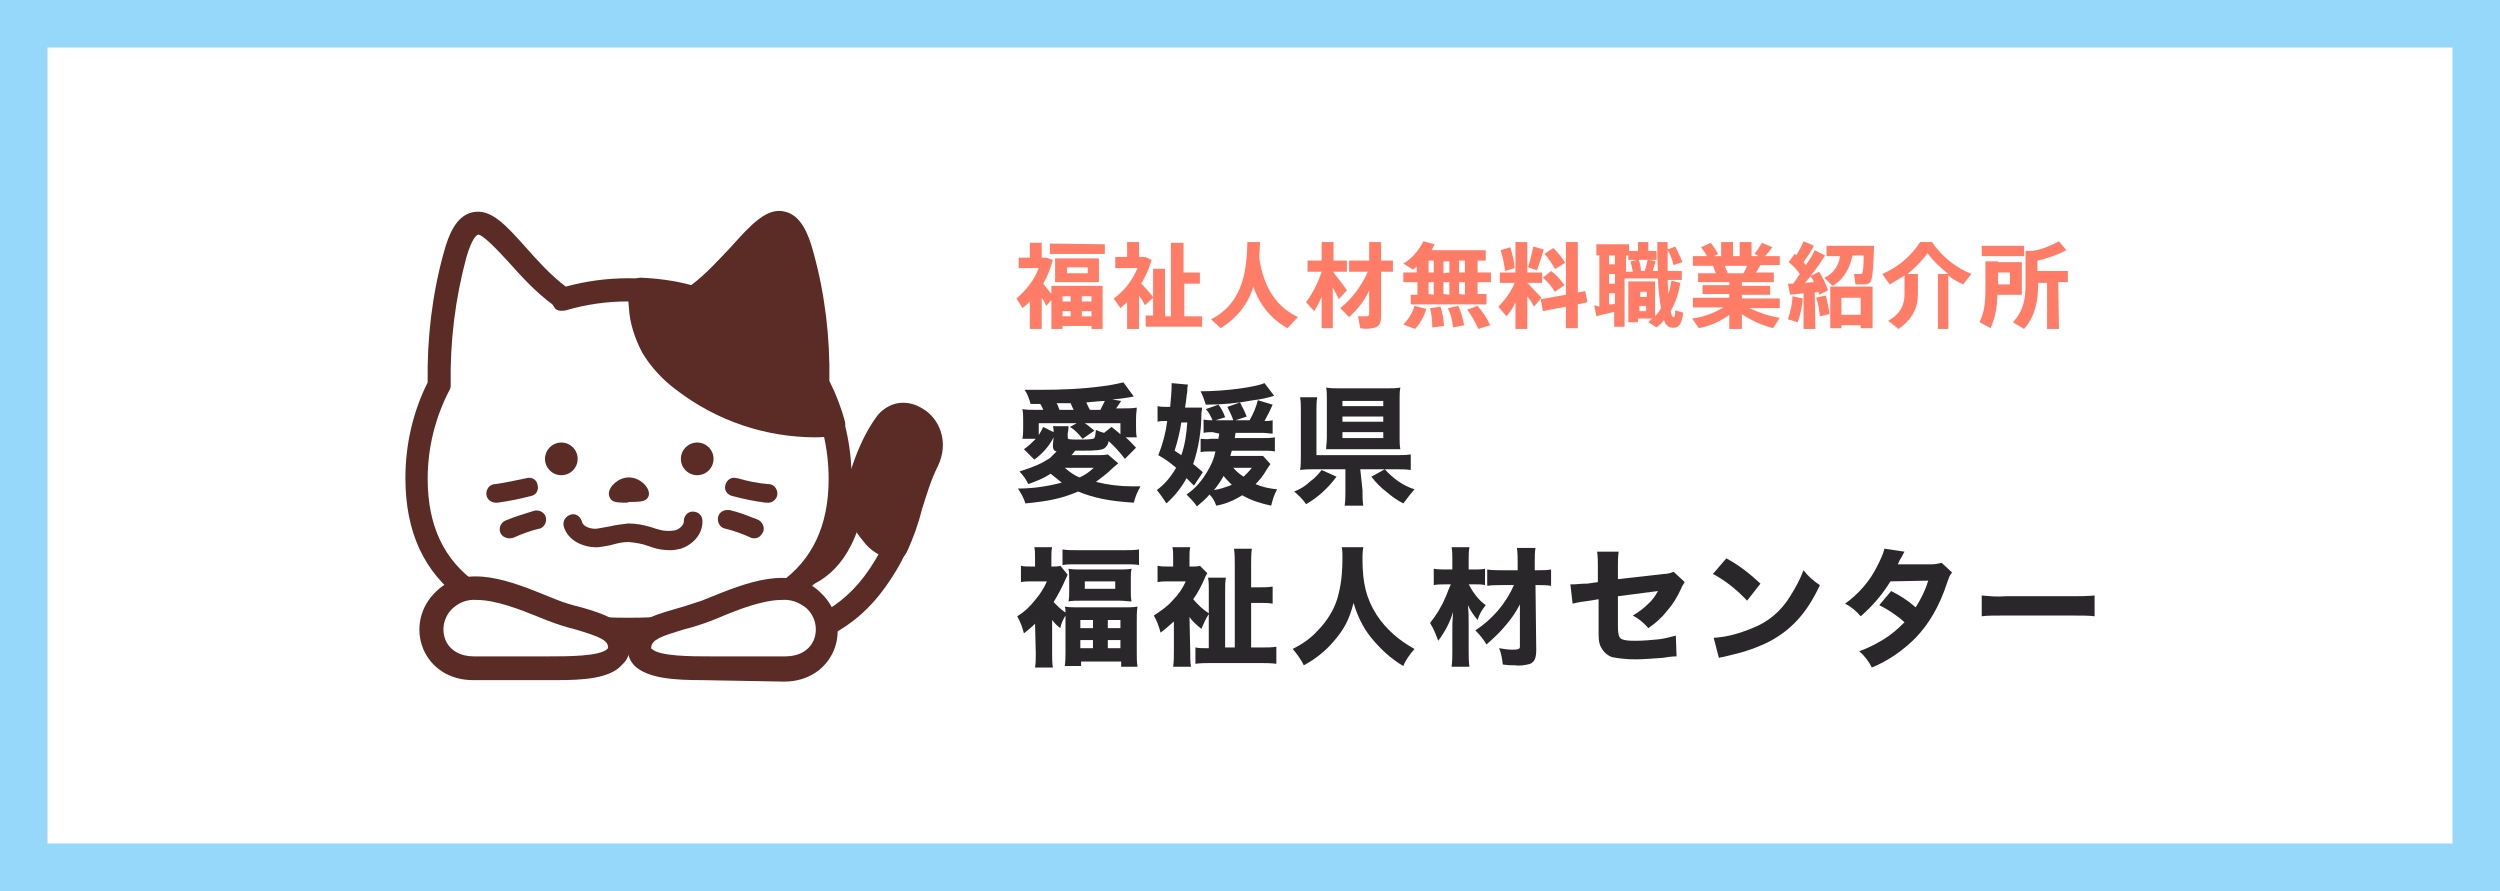 <?xml version="1.0" encoding="utf-8"?>
<!-- Generator: Adobe Illustrator 28.2.0, SVG Export Plug-In . SVG Version: 6.00 Build 0)  -->
<svg version="1.1" id="レイヤー_1" xmlns="http://www.w3.org/2000/svg" xmlns:xlink="http://www.w3.org/1999/xlink" x="0px"
	 y="0px" width="336.7px" height="120px" viewBox="0 0 336.7 120" style="enable-background:new 0 0 336.7 120;"
	 xml:space="preserve">
<rect x="0" y="0" width="336.7" height="120" fill="#808080" stroke="none"/>
<style type="text/css">
	.st0{fill:#FFFFFF;}
	.st1{fill:#292729;}
	.st2{fill:#FF7C67;}
	.st3{fill:#5B2B25;}
	.st4{fill:#95D8F9;}
</style>
<rect x="3.2" y="3.2" class="st0" width="330.3" height="113.6"/>
<path class="st1" d="M141.9,58.9c-0.6,1.2-1.5,2.2-2.6,3l-1.4-1.4c0.6-0.4,1.1-0.9,1.6-1.4h-1.8c0.1-0.6,0.1-1,0.1-1.4v-1.1
	c0-0.5,0-1-0.1-1.5c0.6,0.1,1.2,0.1,1.8,0.1h1c-0.1-0.3-0.2-0.5-0.4-0.8h-1.3c-0.2-0.7-0.4-1.3-0.8-1.9c0.9,0,1.6,0,2.1,0
	c2.8,0,5.6-0.1,8.5-0.5c0.9-0.1,1.8-0.3,2.7-0.5l1.4,1.9c-1.1,0.2-1.7,0.3-2.9,0.4l1.2,0.2c-0.5,0.7-0.5,0.8-0.7,1h1
	c0.6,0,1.2,0,1.8-0.1c0,0.4-0.1,0.8-0.1,1.5v1.1c0,0.5,0,0.9,0.1,1.4h-1.5c0.5,0.4,0.9,0.9,1.4,1.4l-1.5,1.5
	c-0.7-0.9-1.4-1.7-2.2-2.4c0,0.4-0.3,0.8-0.6,1c-0.4,0.2-0.9,0.3-3,0.3h-0.9c-0.3,0.4-0.3,0.4-0.5,0.6h3.6c0.4,0,0.9,0,1.3-0.1
	l1.4,1.2c-0.2,0.2-0.5,0.4-0.7,0.6c-0.7,0.7-1.5,1.3-2.3,1.9c1.6,0.4,3.2,0.6,4.8,0.6c0.3,0,0.7,0,1.2,0c-0.4,0.7-0.7,1.4-0.9,2.2
	c-3.2-0.2-5.3-0.6-7.5-1.5c-2.1,0.9-3.9,1.3-7.1,1.6c-0.2-0.7-0.6-1.4-1-2c2,0,4-0.3,5.9-0.8c-0.5-0.4-1-0.8-1.5-1.2
	c-0.9,0.6-1.9,1-3,1.4c-0.3-0.6-0.7-1.2-1.2-1.7c2.2-0.7,3-1.1,4.1-1.8c0.3-0.3,0.6-0.6,0.9-0.9c-0.4-0.1-0.5-0.3-0.5-0.9
	L141.9,58.9z M141.9,58.2c0-0.3,0-0.5-0.1-0.8h2.1c0,0.3,0,0.6-0.1,0.9v0.6c0,0.3,0.1,0.3,1.8,0.3c0.5,0,1,0,1.6-0.1
	c0.3-0.1,0.3-0.3,0.4-1.2c0.4,0.2,0.7,0.3,1.1,0.4l1-0.8c0.6,0.5,0.8,0.6,1.2,1V57h-4.8c0.5,0.3,0.9,0.7,1.3,1l-1.6,1.1
	c-0.5-0.6-1-1.2-1.7-1.6L145,57h-5.1v1.6c0.2-0.3,0.4-0.7,0.6-1.1L141.9,58.2z M144.6,55.2c-0.2-0.4-0.3-0.6-0.4-0.9
	c-0.4,0-0.7,0-0.9,0c-0.6,0-0.8,0-1,0c0.2,0.3,0.2,0.5,0.4,0.9H144.6z M143.4,63c0.6,0.5,1.2,1,2,1.3c0.7-0.3,1.4-0.8,1.9-1.3
	L143.4,63z M148.2,55.2c0.2-0.4,0.4-0.8,0.6-1.2c-0.5,0-1.3,0.1-2.5,0.2c0.2,0.4,0.3,0.7,0.5,1L148.2,55.2z"/>
<path class="st1" d="M160.8,54.9c0.4,0,0.8,0,1.1,0c0,0.3-0.1,0.6-0.1,0.9c0,2.3-0.4,4.6-1.1,6.7c0.4,0.3,0.6,0.5,1.3,1.1l-1.2,1.8
	c-0.5-0.5-0.7-0.7-1-1c-0.7,1.3-1.6,2.4-2.7,3.4c-0.4-0.6-0.8-1.2-1.3-1.8c1.1-0.8,1.9-1.8,2.6-3c-0.7-0.6-1.5-1.2-2.4-1.7
	c0.6-1.5,1-3,1.2-4.6H157c-0.4,0-0.8,0-1.1,0.1v-2.1c0.4,0.1,0.9,0.1,1.4,0.1h0.3c0.1-1.1,0.2-2.1,0.2-3.2l2.2,0.2
	c-0.1,0.3-0.1,0.6-0.1,1c-0.1,0.3-0.1,1-0.3,2.1L160.8,54.9z M159.1,61.3c0.5-1.4,0.7-2.9,0.8-4.4h-0.8c-0.2,1.3-0.5,2.5-0.9,3.8
	L159.1,61.3z M163.3,58.2c-0.4,0-0.8,0-1.2,0.1v-1.8c0.4,0.1,0.8,0.1,1.2,0.1c-0.2-0.5-0.5-1.1-0.9-1.5l1.7-0.6
	c0.4,0.5,0.7,1.1,0.9,1.7l-1.3,0.4h2.4c-0.2-0.6-0.5-1.2-0.8-1.8l1.7-0.6c0.1,0.2,0.2,0.3,0.2,0.4c0.3,0.5,0.5,1,0.7,1.5l-1.5,0.5
	h1.9c0.5-0.9,0.9-1.8,1.1-2.7l2,0.6c-0.3,0.7-0.7,1.5-1.1,2.2c0.4,0,0.7,0,1.1-0.1v1.8c-0.4,0-0.9-0.1-1.3-0.1h-3.7l-0.1,0.7h3.8
	c0.5,0,1,0,1.6-0.1v1.9c-0.5-0.1-1-0.1-1.6-0.1h-4.2c-0.1,0.3-0.1,0.4-0.2,0.7h2.9c0.5,0,1,0,1.5,0l1,1.1c-0.2,0.3-0.3,0.4-0.6,0.9
	c-0.4,0.7-0.9,1.3-1.4,1.8c0.9,0.4,1.9,0.6,2.9,0.7c-0.4,0.7-0.6,1.4-0.8,2.2c-1.4-0.3-2.7-0.7-3.9-1.4c-1.1,0.7-2.3,1.2-3.5,1.4
	c-0.2-0.6-0.5-1.1-0.9-1.5c-0.5,0.6-1.1,1.1-1.7,1.6c-0.4-0.6-0.9-1.1-1.4-1.6c1.2-0.8,2.1-1.9,2.8-3.1c0.5-0.8,0.9-1.7,1.1-2.7
	h-0.8c-0.4,0-0.8,0-1.2,0.1v-1.8c0.4,0,0.9,0.1,1.3,0h1.1c0-0.3,0.1-0.4,0.1-0.7L163.3,58.2z M171.6,53.3c-0.9,0.3-1.9,0.5-2.8,0.6
	c-2.1,0.4-4.2,0.6-6.4,0.6c-0.2-0.6-0.4-1.2-0.7-1.8c3.5,0,7.5-0.6,8.6-1.1L171.6,53.3z M163.5,66c0.8-0.1,1.6-0.4,2.4-0.7
	c-0.4-0.4-0.8-0.8-1.1-1.2C164.4,64.8,164,65.4,163.5,66z M166.1,63c0.4,0.5,0.9,0.9,1.4,1.2c0.4-0.4,0.8-0.8,1.1-1.2H166.1z"/>
<path class="st1" d="M180,64.2c-1.1,1.5-2.5,2.8-4.1,3.7c-0.4-0.6-1-1.2-1.6-1.7c0.8-0.3,1.6-0.8,2.2-1.4c0.6-0.4,1.1-1,1.5-1.5
	L180,64.2z M183.5,66c0,0.7,0,1.4,0.1,2.1h-2.5c0.1-0.7,0.1-1.4,0.1-2v-2.9h-4.2c-0.6,0-1.2,0-1.9,0.1c0.1-0.6,0.1-1.2,0.1-1.9v-6.1
	c0-0.6,0-1.2-0.1-1.8h2.3c-0.1,0.6-0.1,1.2-0.1,1.8v6h10.7c0.7,0,1.4,0,2-0.1v2.1c-0.7-0.1-1.3-0.1-2-0.1h-4.8L183.5,66z M188.5,59
	c0,0.5,0,1,0.1,1.5c-0.5,0-1,0-1.7,0h-6.6c-0.7,0-1.2,0-1.7,0c0-0.5,0.1-0.9,0.1-1.6v-5.2c0-0.6,0-1.1-0.1-1.5
	c0.6,0.1,1.1,0.1,1.7,0.1h6.6c0.6,0,1.1,0,1.7-0.1c-0.1,0.5-0.1,1-0.1,1.5L188.5,59z M180.8,54.7h5.5V54h-5.5V54.7z M180.8,56.8h5.5
	v-0.7h-5.5V56.8z M180.8,59h5.5v-0.8h-5.5V59z M186.5,63.2c1.1,1.2,2.4,2.2,4,2.7c-0.5,0.6-1,1.2-1.5,1.9c-0.8-0.4-1.5-0.9-2.2-1.5
	c-0.8-0.6-1.5-1.3-2.1-2.1L186.5,63.2z"/>
<path class="st1" d="M139.4,84c-0.5,0.5-1,0.9-1.5,1.3c-0.2-0.8-0.5-1.6-0.9-2.3c1-0.6,1.8-1.4,2.5-2.3c0.6-0.7,1.1-1.5,1.5-2.4
	h-2.1c-0.5,0-0.9,0-1.4,0.1v-2.2c0.4,0.1,0.8,0.1,1.3,0.1h0.6v-1.3c0-0.4,0-0.9-0.1-1.3h2.4c-0.1,0.4-0.1,0.9-0.1,1.3v1.3h0.3
	c0.3,0,0.6,0,0.9-0.1l1,1.2c-0.1,0.1-0.1,0.3-0.2,0.4c-0.5,1.2-1.1,2.3-1.7,3.3c0.5,0.5,1,1,1.6,1.4c0-0.4,0-0.5-0.1-0.8
	c0.6,0.1,1.2,0.1,1.8,0.1h6.2c0.6,0,1.2,0,1.8-0.1c-0.1,0.6-0.1,1.2-0.1,1.9V88c0,0.6,0,1.2,0.1,1.8h-2.2v-0.7h-5.4v0.6h-2.2
	c0.1-0.6,0.1-1.2,0.1-1.8v-4.4c0-0.1,0-0.2,0-0.6c-0.3,0.5-0.6,1.1-0.7,1.7c-0.4-0.3-0.8-0.7-1.1-1.1v4.5c0,0.6,0,1.3,0.1,1.9h-2.4
	c0.1-0.6,0.1-1.3,0.1-1.9L139.4,84z M143.1,74c0.6,0.1,1.2,0.1,2,0.1h6.4c0.6,0,1.3,0,1.9-0.1v2.1c-0.6-0.1-1.1-0.1-1.7-0.1h-6.9
	c-0.6,0-1.1,0-1.7,0.1V74z M144,77.9c0-0.4,0-0.8-0.1-1.3c0.6,0.1,1.1,0.1,1.7,0.1h5.1c0.6,0,1.1,0,1.7-0.1
	c-0.1,0.4-0.1,0.8-0.1,1.3v1.8c0,0.4,0,0.9,0.1,1.3c-0.5,0-0.9-0.1-1.7-0.1h-5.1c-0.7,0-1.2,0-1.7,0.1c0.1-0.4,0.1-0.8,0.1-1.3
	L144,77.9z M145.5,84.6h1.7v-1.1h-1.7V84.6z M145.5,87.3h1.7v-1.1h-1.7V87.3z M146.1,79.3h4.1v-1h-4.1V79.3z M149.2,84.6h1.7v-1.1
	h-1.7V84.6z M149.2,87.3h1.7v-1.1h-1.7V87.3z"/>
<path class="st1" d="M160.3,87.7c0,0.8,0,1.5,0.1,2.1H158c0.1-0.7,0.1-1.4,0.1-2.1v-4c-0.6,0.5-1.1,1-1.8,1.5
	c-0.2-0.8-0.5-1.6-0.9-2.3c0.9-0.6,1.8-1.2,2.5-2c0.8-0.8,1.4-1.7,1.8-2.6h-2.3c-0.5,0-1,0-1.5,0.1v-2.2c0.5,0.1,0.9,0.1,1.4,0.1
	h0.7V75c0-0.4,0-0.9-0.1-1.3h2.4c-0.1,0.4-0.1,0.9-0.1,1.3v1.3h0.4c0.3,0,0.7,0,1-0.1l1,1c-0.2,0.3-0.3,0.5-0.4,0.8
	c-0.4,0.9-0.9,1.9-1.5,2.7c0.6,0.7,1.3,1.4,2.1,1.9v-3.2c0-0.5,0-1.1-0.1-1.6h2.4c-0.1,0.5-0.1,1.2-0.1,2v7.4h1.3V76.1
	c0-0.7,0-1.5-0.1-2.2h2.4c-0.1,0.7-0.1,1.5-0.1,2.2v3h1.2c0.6,0,1.1,0,1.7-0.1v2.3c-0.6-0.1-1.1-0.1-1.7-0.1h-1.2v6h1.6
	c0.6,0,1.2,0,1.8-0.1v2.3c-0.7-0.1-1.5-0.1-2.2-0.1h-6.5c-0.7,0-1.5,0-2.2,0.1v-2.2c0.5,0.1,1,0.1,1.5,0.1h0.3v-4.6
	c-0.4,0.6-0.7,1.3-1,2c-0.6-0.5-1.2-1-1.6-1.6L160.3,87.7z"/>
<path class="st1" d="M183.6,73.8c-0.1,0.5-0.1,1-0.1,1.5c0,3.2,0.5,5.3,1.9,7.5c1.3,2,3.1,3.5,5.1,4.6c-0.6,0.7-1.2,1.5-1.5,2.3
	c-1.7-1-3.1-2.3-4.4-3.9c-1.1-1.4-1.8-2.9-2.3-4.6c-0.6,2.3-1.3,3.6-2.7,5.2c-1.1,1.3-2.5,2.4-4,3.2c-0.4-0.8-0.9-1.5-1.5-2.2
	c1.2-0.6,2.4-1.4,3.3-2.4c1.4-1.4,2.5-3.2,2.9-5.1c0.4-1.6,0.5-3.2,0.5-4.8c0-0.5,0-1-0.1-1.4H183.6z"/>
<path class="st1" d="M197.8,78.7c0.6,1.1,1.3,2.1,2.3,2.8c-0.5,0.6-0.9,1.3-1.1,2c-0.5-0.6-1-1.3-1.3-2c0.1,1.1,0.1,1.7,0.1,2.6v3.6
	c0,0.7,0,1.4,0.1,2.1h-2.4c0.1-0.7,0.1-1.4,0.1-2.1v-2.9c0-0.6,0-1.1,0.1-2.4c-0.4,1.4-1.1,2.7-2,3.9c-0.3-0.8-0.6-1.6-1.1-2.4
	c0.8-1,1.5-2.1,2-3.3c0.3-0.6,0.5-1.3,0.8-1.9h-0.7c-0.5,0-1.1,0-1.6,0.1v-2.2c0.6,0.1,1.1,0.1,1.7,0.1h0.8v-1.3
	c0-0.6,0-1.2-0.1-1.7h2.4c-0.1,0.6-0.1,1.1-0.1,1.7v1.3h0.8c0.5,0,0.9,0,1.4-0.1v2.2c-0.4-0.1-0.9-0.1-1.3-0.1H197.8z M202.2,78.8
	c-0.6,0-1.3,0-1.9,0.1v-2.2c0.6,0.1,1.3,0.1,1.9,0.1h2.2v-0.9c0-0.7,0-1.4-0.1-2.1h2.5c-0.1,0.6-0.1,1.2-0.1,1.9v1.1h0.4
	c0.6,0,1.2,0,1.8-0.1v2.2c-0.6-0.1-1.2-0.1-1.8-0.1h-0.3l0.1,8.7c0,1.1-0.2,1.6-0.8,1.9c-0.7,0.2-1.4,0.3-2.1,0.2
	c-0.6,0-0.9,0-1.6-0.1c-0.1-0.8-0.2-1.5-0.5-2.2c0.6,0.1,1.2,0.2,1.8,0.2c0.8,0,1-0.1,1-0.4l0-5.7c-0.5,1-1.2,2-1.9,2.8
	c-0.8,1-1.7,1.8-2.6,2.6c-0.4-0.7-0.9-1.3-1.5-1.9c2.3-1.5,4.1-3.6,5.2-6.1H202.2z"/>
<path class="st1" d="M215.2,76.3c0-0.7,0-1.3-0.1-2h2.9c-0.1,0.7-0.1,1.3-0.1,2V78l6.2-0.7c0.4,0,0.9-0.1,1.3-0.3l1.5,1.4
	c-0.2,0.3-0.4,0.6-0.5,0.9c-0.5,1.1-1.1,2.1-1.9,3c-0.7,0.9-1.5,1.6-2.5,2.3c-0.6-0.7-1.3-1.3-2.1-1.7c0.7-0.4,1.4-0.9,2-1.5
	c0.6-0.5,1-1.1,1.4-1.8l-5.4,0.7v3.8c0,0.5,0,0.9,0.1,1.4c0.1,0.4,0.3,0.6,0.8,0.7c0.5,0.1,1,0.1,1.5,0.1c1,0,2.1-0.1,3.1-0.2
	c0.8-0.1,1.6-0.3,2.3-0.5l0.1,2.8c-0.6,0-1.3,0.1-1.9,0.2c-1.4,0.1-2.7,0.2-3.6,0.2c-1.1,0-2.2-0.1-3.2-0.3
	c-0.8-0.3-1.3-0.9-1.6-1.6c-0.2-0.6-0.2-0.8-0.2-2.3v-3.9l-1.2,0.2c-0.8,0.1-1.5,0.2-2.3,0.4l-0.3-2.6c0.2,0,0.4,0,0.5,0
	c0.3,0,0.9-0.1,1.8-0.1l1.4-0.2L215.2,76.3z"/>
<path class="st1" d="M232.5,75.2c1.7,0.9,3.2,2.1,4.6,3.4l-1.8,2.3c-1.3-1.4-2.9-2.7-4.6-3.6L232.5,75.2z M230.8,85.9
	c1.8-0.1,3.5-0.6,5.2-1.3c2.1-0.8,3.9-2.3,5.1-4.3c0.7-1.1,1.3-2.2,1.8-3.5c0.6,0.8,1.4,1.5,2.2,2c-1.7,3.7-3.8,6-6.8,7.6
	c-1.6,0.8-3.3,1.4-5.1,1.8l-0.8,0.2c-0.3,0.1-0.6,0.1-0.9,0.2L230.8,85.9z"/>
<path class="st1" d="M256.5,74.3c-0.2,0.3-0.3,0.6-0.5,0.9c-0.2,0.3-0.2,0.4-0.4,0.8l4.6,0c0.4,0,0.9-0.1,1.3-0.2l1.4,1.3
	c-0.2,0.3-0.3,0.3-0.6,1.2c-1.1,3.4-2.5,5.7-4.3,7.6c-1.7,1.7-3.7,3.1-5.9,4c-0.4-0.8-1-1.6-1.7-2.2c1.2-0.4,2.3-1,3.3-1.6
	c1-0.6,1.9-1.4,2.8-2.3c-1-0.9-2.2-1.7-3.4-2.3l1.6-1.9c1.2,0.6,2.3,1.3,3.3,2.2c0.7-1.1,1.3-2.3,1.7-3.6l-5.1,0.1
	c-1.1,1.8-2.4,3.3-4,4.7c-0.6-0.7-1.3-1.3-2.1-1.7c1.8-1.3,3.3-3,4.3-5c0.4-0.8,0.8-1.6,1-2.4L256.5,74.3z"/>
<path class="st1" d="M266.9,80.2c1.1,0.1,2.1,0.2,3.2,0.1h8.8c1.1,0,2.1,0,3.2-0.1v2.8c-0.7-0.1-1.8-0.1-3.2-0.1h-8.8
	c-1.5,0-2.5,0-3.2,0.1V80.2z"/>
<path class="st2" d="M143.1,43.9v0.4h-1.5v-3.9l-0.7,0.8c-0.1-0.3-0.3-0.7-0.6-1.1v4.2h-1.6v-3.7c-0.3,0.3-0.6,0.6-1,0.9l-0.8-1.3
	c1.3-1.1,2.4-2.5,3-4.1h-2.7v-1.4h1.5v-2h1.6v2h0.6l0.9,0.3c-0.3,1.1-0.7,2.2-1.3,3.2c0.4,0.5,0.8,1,1.1,1.4v-1.1h6.9v5.8H147v-0.4
	L143.1,43.9z M148.8,32.9v1.3h-7.4v-1.4L148.8,32.9z M148,34.8V38h-5.9v-3.2H148z M144.2,40.6v-0.7h-1.1v0.7H144.2z M144.2,42.6
	v-0.7h-1.1v0.7L144.2,42.6z M143.7,36.8h2.8V36h-2.8V36.8z M147,40.6v-0.7h-1.3v0.7H147z M147,42.6v-0.7h-1.3v0.7L147,42.6z"/>
<path class="st2" d="M155.3,42.5v-2.4l-1.1,1c-0.2-0.4-0.5-0.9-0.8-1.3v4.5h-1.6v-3.6c-0.3,0.3-0.6,0.5-0.9,0.8l-0.9-1.3
	c1.4-1,2.5-2.4,3.2-4.1h-3v-1.5h1.6v-2h1.6v2h0.8l0.9,0.4c-0.3,1.1-0.8,2.2-1.4,3.2c0.6,0.6,1.2,1.3,1.6,1.8v-3.8h1.6v6.4h0.8v-9.9
	h1.7v4h2.2v1.5h-2.1v4.4h2.4V44h-7.6v-1.5L155.3,42.5z"/>
<path class="st2" d="M169.6,34.8c0.6,4,2.4,6.6,5.2,7.9l-1.4,1.5c-2.2-1.2-3.8-3.2-4.6-5.6c-0.7,2.4-2.3,4.3-4.4,5.6l-1.3-1.2
	c4.6-2.3,4.8-7.2,4.9-10.4l1.7,0C169.7,33.3,169.6,34.1,169.6,34.8z"/>
<path class="st2" d="M177,41.9l-1.1-1.2c0.9-1.2,1.6-2.6,2.1-4.1h-1.9v-1.5h1.9v-2.5h1.6v2.5h1.8v1.5h-1.8v0.1
	c0.7,0.9,1.4,1.8,1.8,2.4l-1.1,1.2c-0.2-0.5-0.5-1-0.8-1.6v5.5H178V40C177.7,40.6,177.4,41.3,177,41.9z M181.7,42.7l-1.2-1.2
	c1.6-1.3,2.9-3,3.7-4.9h-2.5v-1.5h2.7v-2.5h1.6v2.5h1.6v1.5h-1.6v6c0,1-0.3,1.5-1.2,1.6c-0.5,0.1-1.1,0.1-1.6,0l-0.3-1.6
	c0.4,0,0.8,0,1.2,0c0.2,0,0.3-0.1,0.3-0.4v-3.1C183.8,40.5,182.8,41.7,181.7,42.7z"/>
<path class="st2" d="M190.9,39.7V38H189v-1.3h1.8v-0.8c-0.2,0.2-0.4,0.3-0.5,0.4l-1.3-0.8c1.2-0.7,2.1-1.8,2.7-3l1.5,0.4
	c-0.1,0.3-0.3,0.6-0.4,0.8h7.3v1.4h-1.1v1.6h1.8v1.3h-1.8v1.6h1.2V41h-10.2v-1.3H190.9z M192.1,41.6c-0.3,1-0.8,1.9-1.5,2.7
	l-1.6-0.6c0.7-0.7,1.2-1.5,1.5-2.5L192.1,41.6z M193.1,36.7v-1.6h-0.7v1.6H193.1z M193.1,39.7V38h-0.7v1.6L193.1,39.7z M192.6,41.5
	c1.4-0.2,1.4-0.2,1.4-0.2c0.3,0.8,0.4,1.7,0.5,2.6l-1.6,0.2C192.9,43.2,192.8,42.3,192.6,41.5L192.6,41.5z M195.2,36.7v-1.5h-0.8
	v1.6L195.2,36.7z M195.2,39.7V38h-0.8v1.6L195.2,39.7z M196.4,41.2c0.4,0.8,0.6,1.7,0.8,2.6l-1.5,0.3c-0.1-0.9-0.3-1.8-0.7-2.6
	C195.5,41.4,195.9,41.3,196.4,41.2L196.4,41.2z M197.3,36.7v-1.6h-0.8v1.6L197.3,36.7z M197.3,39.7V38h-0.8v1.6L197.3,39.7z
	 M199,41.2c0.7,0.8,1.3,1.7,1.7,2.6l-1.6,0.5c-0.4-0.9-0.9-1.8-1.5-2.6L199,41.2z"/>
<path class="st2" d="M207.6,40.1l-1,1.2c-0.2-0.4-0.5-0.9-0.9-1.4v4.4h-1.6v-3.6c-0.3,0.7-0.7,1.3-1.2,1.9l-1.1-1.3
	c0.9-0.9,1.7-2,2.2-3.2H202v-1.4h2.1v-4.1h1.6v4.1h2v1.4h-2C206.4,38.8,207.1,39.6,207.6,40.1z M203.4,33.3c0.3,0.9,0.5,1.8,0.6,2.8
	l-1.3,0.4c-0.1-0.9-0.3-1.9-0.6-2.8L203.4,33.3z M207.9,33.6c-0.2,0.8-0.6,1.9-0.9,2.8l-1.2-0.4c0.3-0.9,0.5-1.9,0.7-2.8L207.9,33.6
	z M210.9,39.7v-7.1h1.6v6.8l1-0.2l0.3,1.5l-1.3,0.3v3.2h-1.6v-2.9l-3.1,0.6l-0.3-1.6L210.9,39.7z M208.9,36.5
	c0.7,0.5,1.3,1.2,1.8,1.9l-1.3,0.9c-0.4-0.7-1-1.4-1.6-1.9L208.9,36.5z M209.2,33.4c0.6,0.6,1.2,1.3,1.6,2c-1.3,0.8-1.3,0.8-1.4,0.8
	c-0.4-0.7-0.8-1.4-1.4-2L209.2,33.4z"/>
<path class="st2" d="M215.4,41.3v-6.9H215v-1.5h4.4v0.9h1.2v-1.2h1.4v1.2h1.1V35h-1l0.9,0.2c-0.1,0.4-0.3,0.8-0.4,1.3h0.7
	c-0.1-1.2-0.1-2.6-0.1-3.9h1.4v1l1-0.4c0.4,0.7,0.7,1.4,1,2.1l-1.2,0.4c-0.2-0.7-0.4-1.4-0.8-2c0,1,0,1.9,0,2.8h1.9v1.2h-1.9
	c0,0.7,0.1,1.3,0.1,1.9c0.2-0.6,0.3-1.2,0.4-1.8l1.2,0.3c-0.2,1.3-0.6,2.6-1.3,3.8c0.1,0.5,0.2,0.8,0.4,0.8s0.2-0.2,0.2-0.9l1.1,0.3
	c-0.2,1.8-0.8,2.2-1.7,2c-0.4-0.1-0.7-0.4-0.9-1c-0.3,0.4-0.6,0.7-1,1l-1.1-0.7c0.2-0.2,0.3-0.3,0.5-0.5h-1.9v0.5h-1.3v-5.5h3.6v4.7
	c0.3-0.3,0.6-0.7,0.8-1.1c-0.2-1.3-0.4-2.7-0.4-4h-4.5v6.5h-1.4v-2c-0.8,0.2-1.8,0.4-2.4,0.6l-0.3-1.5L215.4,41.3z M217.5,35.6v-1.2
	h-0.8v1.2L217.5,35.6z M217.5,38.2v-1.3h-0.8v1.3L217.5,38.2z M217.5,40.9v-1.4h-0.8V41C217,41,217.3,41,217.5,40.9z M219.9,36.5
	c-0.1-0.4-0.2-0.9-0.3-1.3l0.9-0.2h-1.2v-0.6H219v2.2H219.9z M221.5,36.5c0.2-0.5,0.3-1.1,0.4-1.5h-1.2c0.2,0.5,0.3,1,0.3,1.5H221.5
	z M221.8,40v-0.7h-0.9V40H221.8z M220.8,41.2v0.7h0.9v-0.7H220.8z"/>
<path class="st2" d="M239.7,42.8l-0.9,1.4c-1.5-0.4-2.9-1-4.2-1.9v2h-1.7v-1.9c-1.2,0.9-2.6,1.5-4.1,1.8l-0.9-1.3
	c1.5-0.2,2.9-0.7,4.2-1.5H228v-1.3h4.9v-0.5h-3.6v-1.2h3.6V38h-4.2v-1.2h2.4c-0.1-0.3-0.3-0.7-0.4-1H228v-1.3h1.9
	c-0.2-0.4-0.5-0.8-0.8-1.2l1.3-0.6c0.4,0.5,0.7,1,1,1.5l-0.6,0.3h1v-1.9h1.6v1.9h0.9v-1.9h1.6v1.9h1l-0.6-0.3c0.4-0.5,0.7-1,1-1.5
	l1.4,0.6c-0.3,0.4-0.6,0.8-1,1.2h2v1.2h-2.6c-0.2,0.3-0.4,0.7-0.6,1h2.4V38h-4.3v0.5h3.8v1.2h-3.8v0.5h5.1v1.3h-4.1
	C236.9,42.1,238.3,42.6,239.7,42.8z M234.8,36.8c0.2-0.3,0.4-0.7,0.5-1h-3c0.1,0.3,0.3,0.7,0.4,1H234.8z"/>
<path class="st2" d="M242.8,40.2c-0.1,1.1-0.3,2.2-0.7,3.2l-1.3-0.4c0.3-1,0.6-2,0.6-3.1L242.8,40.2z M244.5,44.3h-1.6v-4.8
	l-1.8,0.2l-0.3-1.5c0.2,0,0.4,0,0.7,0c0.3-0.4,0.6-0.8,0.9-1.3c-0.4-0.6-0.9-1.1-1.5-1.6l0.8-1.1c0.1,0.1,0.2,0.1,0.2,0.2
	c0.4-0.6,0.7-1.2,1-1.9l1.4,0.6c-0.4,0.8-0.9,1.5-1.4,2.2l0.3,0.4c0.5-0.7,0.9-1.3,1.2-2l1.4,0.7c-0.8,1.3-1.7,2.5-2.7,3.7l1.2-0.1
	c-0.1-0.3-0.3-0.6-0.5-0.8l1.2-0.6c0.5,0.8,0.9,1.6,1.2,2.5l-1.2,0.6c0-0.2-0.1-0.3-0.1-0.4l-0.5,0.1L244.5,44.3z M245.9,39.8
	c0.2,0.8,0.4,1.6,0.5,2.5l-1.3,0.3c-0.1-0.8-0.2-1.7-0.5-2.5C245,40,245.4,39.9,245.9,39.8L245.9,39.8z M246.8,38.5l-1.1-1.1
	c1.2-0.5,2-1.7,2.1-2.9H246v-1.4h6.4c-0.1,3.1-0.2,4.7-0.6,5c-0.3,0.2-0.5,0.2-0.8,0.2c-0.2,0-0.8,0-1.1,0c-0.1-0.5-0.1-0.9-0.2-1.4
	c0.3,0,0.7,0,0.9,0c0.1,0,0.1,0,0.2-0.1c0.1-0.1,0.2-0.8,0.2-2.4h-1.5C249.1,36.1,248.4,37.6,246.8,38.5z M248,43.8v0.4h-1.5v-5.6
	h5.7v5.6h-1.6v-0.4L248,43.8z M250.6,42.4v-2.3H248v2.3L250.6,42.4z"/>
<path class="st2" d="M262.4,36.9c-1-0.8-2-1.7-2.8-2.8c-0.8,1.1-1.7,2-2.7,2.8h1.4v2.7c0,1.7-0.6,3.3-2.6,4.7l-1.4-1.1
	c1.8-1,2.2-2.3,2.2-3.6v-2.5c-0.6,0.4-1.3,0.8-2,1.2l-1-1.4c2.1-0.9,3.9-2.4,5.1-4.3h1.6c1.3,1.9,3.1,3.4,5.3,4.3l-1.1,1.4
	c-0.7-0.3-1.4-0.7-2-1.2v7.2H261v-7.4H262.4z"/>
<path class="st2" d="M269.1,35.3h3.2v4.4H269c0,1.6-0.3,3.1-0.9,4.5l-1.5-0.8c0.7-1.4,0.8-2.9,0.8-4.5v-3.7H269.1z M272.6,33.1v1.4
	h-5.7v-1.4H272.6z M270.7,38.3v-1.6h-1.6v1.6L270.7,38.3z M277.3,44.3h-1.6v-6.2h-1.2v0.2c0,2.2-0.4,4.3-1.9,6l-1.5-0.9
	c1.4-1.5,1.7-3.1,1.7-5.1v-4.5h0.9c1.3-0.2,2.5-0.7,3.6-1.3l1,1.2c-1.2,0.6-2.5,1.1-3.9,1.4v1.4h4.1v1.5h-1.3L277.3,44.3z"/>
<path class="st0" d="M105,86c4.2-0.7,9.4-2.4,13.6-8.6s3.6-9.8,6.2-15.3c2.3-4.7-3.2-8.1-5.3-5.2s-3.1,6.2-4.8,12.4s-4.8,8-8.2,8.8"
	/>
<path class="st3" d="M105,87.5c-0.9,0-1.6-0.7-1.6-1.5c0-0.8,0.6-1.5,1.3-1.6c3.5-0.5,8.5-1.9,12.5-7.9c2.3-3.5,3.1-6.1,3.9-8.8
	c0.6-2.1,1.3-4.2,2.2-6.2c1-2-0.1-3.3-0.9-3.8c-0.3-0.2-1.2-0.6-1.8,0.2c-1.9,2.7-2.9,5.7-4.6,11.9c-2,7.2-6,9.1-9.3,9.9
	c-0.8,0.2-1.7-0.3-1.9-1.1c-0.2-0.8,0.3-1.7,1.1-1.9l0,0c3.1-0.8,5.5-2.4,7-7.7c1.6-5.8,2.8-9.6,5.1-12.8c1.3-1.9,3.8-2.3,5.9-1
	c2.3,1.3,3.7,4.5,2.1,7.8c-0.9,1.8-1.5,3.8-2,5.7c-0.8,2.9-1.7,5.9-4.3,9.7c-4.7,7-10.6,8.6-14.6,9.2L105,87.5z"/>
<path class="st3" d="M117.4,71.9c-1-1.2-1.8-2.6-2.3-4c1.5-5.2,2.5-8.2,4.4-10.9c2.1-2.9,7.6,0.5,5.3,5.2c-2.1,4.3-2.2,7.5-4.1,11.6
	C119.4,73.6,118.2,72.9,117.4,71.9z"/>
<path class="st3" d="M120.7,75.3h-0.1c-1.8-0.1-3.4-1.1-4.4-2.5l0,0c-1.1-1.3-1.9-2.8-2.6-4.4c-0.1-0.3-0.1-0.7,0-1
	c1.6-5.5,2.6-8.5,4.7-11.4c1.3-1.9,3.8-2.3,5.9-1c2.3,1.3,3.7,4.5,2.1,7.8c-0.9,1.8-1.5,3.8-2.1,5.7c-0.5,2-1.2,4-2.1,5.9
	C121.8,75,121.3,75.3,120.7,75.3z M116.7,67.8c0.5,1.1,1.2,2.2,1.9,3.1l0,0c0.3,0.4,0.7,0.8,1.1,1c0.5-1.4,1-2.8,1.4-4.2
	c0.6-2.1,1.3-4.2,2.2-6.2c1-2-0.1-3.3-0.9-3.8c-0.3-0.2-1.2-0.6-1.8,0.2C119.1,60.2,118.1,62.9,116.7,67.8L116.7,67.8z"/>
<path class="st0" d="M110.1,51.7c0.1-5.9-0.6-11.7-2.1-17.4c-2.8-10.1-7.1,0.5-14,5.5l-0.6,0.4c-5.7-1.7-11.8-1.7-17.5,0l-0.6-0.5
	c-6.9-5.1-11.1-15.7-14-5.5c-1.6,5.7-2.3,11.6-2.1,17.5c-2,3.9-3.1,8.2-3,12.6c0,15.8,12.8,20.2,28.5,20.2s28.5-4.5,28.5-20.2
	C113.2,59.9,112.2,55.6,110.1,51.7z"/>
<path class="st3" d="M84.7,86.2c-20,0-30.1-7.3-30.1-21.8c0-4.5,1-8.9,3-12.9c-0.1-5.9,0.6-11.9,2.2-17.6c0.6-2.2,1.6-4.8,3.8-5.3
	c2.5-0.6,4.6,1.8,7.2,4.7c1.6,1.8,3.4,3.8,5.4,5.3l0,0c5.5-1.5,11.3-1.5,16.8,0c2-1.5,3.8-3.5,5.4-5.2c2.7-3,4.8-5.3,7.2-4.7
	c2.2,0.5,3.2,3.1,3.8,5.3c1.6,5.7,2.3,11.6,2.2,17.5c2.1,4,3.1,8.5,3.1,13.1C114.8,78.8,104.7,86.2,84.7,86.2z M64.4,31.6L64.4,31.6
	c-0.1,0-0.8,0.3-1.6,3.1c-1.5,5.6-2.2,11.3-2.1,17.1c0,0.3,0,0.5-0.2,0.8c-1.9,3.7-2.9,7.7-2.9,11.9c0,12.6,8.8,18.7,27,18.7
	s27-6.1,27-18.7c0-4.2-1-8.3-2.9-12c-0.1-0.2-0.2-0.5-0.2-0.8c0.1-5.7-0.6-11.4-2.1-16.9c-0.8-2.8-1.5-3.1-1.5-3.1
	c-0.7-0.1-3,2.5-4.2,3.8c-1.7,1.9-3.6,4-5.9,5.7l-0.6,0.4c-0.4,0.3-0.9,0.4-1.4,0.2c-5.4-1.6-11.2-1.6-16.6,0
	c-0.5,0.1-1,0.1-1.4-0.2L74.4,41c-2.3-1.7-4.2-3.8-5.9-5.7C67.4,34.1,65.1,31.6,64.4,31.6z"/>
<circle class="st3" cx="75.6" cy="61.8" r="2.2"/>
<circle class="st3" cx="93.9" cy="61.8" r="2.2"/>
<path class="st3" d="M86.8,66.5c0,0.6-0.9,0.6-2.1,0.6s-2.1,0-2.1-0.6s0.9-1.6,2.1-1.6S86.8,65.9,86.8,66.5z"/>
<path class="st3" d="M84.4,67.7c-0.9,0-1.7,0-2.1-0.4C82.1,67,82,66.8,82,66.5c0-1,1.3-2.2,2.7-2.2s2.7,1.2,2.7,2.2
	c0,0.3-0.1,0.5-0.3,0.7c-0.4,0.4-1.3,0.4-2.3,0.4L84.4,67.7L84.4,67.7z M84.7,66.4h0.2c0.4,0,0.8,0,1.3-0.1
	c-0.4-0.8-1.5-1.1-2.3-0.6c-0.3,0.2-0.5,0.4-0.6,0.6c0.4,0.1,0.8,0.1,1.3,0.1H84.7z"/>
<path class="st3" d="M90.3,74.1c-0.8,0-1.7-0.1-2.5-0.4l-0.6-0.2c-0.8-0.3-1.6-0.4-2.5-0.5c-0.7,0-1.3,0.1-2,0.3
	c-0.7,0.2-1.4,0.3-2.1,0.4c-2,0.1-4.2-0.9-4.7-2.9c-0.1-0.7,0.3-1.3,1-1.5s1.3,0.3,1.5,1c0.1,0.6,1.2,1,2,0.9
	c0.6-0.1,1.2-0.2,1.7-0.3c0.8-0.2,1.7-0.3,2.5-0.4c1.1,0,2.1,0.2,3.1,0.5l0.6,0.2c0.9,0.3,1.8,0.4,2.7,0.2c0.6-0.2,1.1-0.7,1.1-1.2
	c0-0.7,0.5-1.3,1.2-1.3c0.7,0,1.3,0.5,1.3,1.2c0.1,1.9-1.4,3.3-2.9,3.8C91.3,74,90.8,74.1,90.3,74.1z"/>
<path class="st3" d="M66.8,67.7c-0.7,0-1.3-0.5-1.3-1.2s0.5-1.3,1.2-1.3c1.4-0.2,2.8-0.5,4.2-0.8c0.7-0.2,1.4,0.2,1.5,0.9
	c0.2,0.7-0.2,1.4-0.9,1.5c-1.5,0.4-3,0.7-4.5,0.9C66.9,67.7,66.9,67.7,66.8,67.7z"/>
<path class="st3" d="M68.6,72.5c-0.7,0-1.3-0.5-1.3-1.2c0-0.5,0.3-1,0.8-1.2c1.2-0.5,2.5-0.9,3.8-1.3c0.7-0.2,1.4,0.2,1.6,0.8
	c0.2,0.7-0.2,1.4-0.8,1.6c0,0-0.1,0-0.1,0c-1.2,0.3-2.3,0.7-3.4,1.2C68.9,72.5,68.7,72.5,68.6,72.5z"/>
<path class="st3" d="M103.3,67.7c-0.1,0-0.1,0-0.2,0c-1.5-0.2-3-0.5-4.5-0.9c-0.7-0.2-1.1-0.8-0.9-1.5c0.2-0.7,0.8-1.1,1.5-0.9
	c0,0,0.1,0,0.1,0c1.4,0.4,2.8,0.7,4.2,0.8c0.7,0,1.2,0.6,1.2,1.3S104,67.8,103.3,67.7L103.3,67.7z"/>
<path class="st3" d="M101.6,72.5c-0.2,0-0.3,0-0.5-0.1c-1.1-0.5-2.2-0.9-3.4-1.2c-0.7-0.1-1.1-0.8-1-1.5c0.1-0.7,0.8-1.1,1.5-1
	c0,0,0.1,0,0.1,0c1.3,0.3,2.5,0.8,3.8,1.3c0.6,0.3,0.9,1,0.7,1.6C102.5,72.2,102.1,72.5,101.6,72.5L101.6,72.5z"/>
<path class="st3" d="M108,34.3c-2.8-10.1-7.1,0.5-14,5.5l-0.6,0.4c-2.3-0.7-4.8-1.1-7.2-1.2c0,0.7,0,1.5,0,2.2
	c0.1,1.9,0.7,3.8,1.6,5.5c1.1,1.8,2.6,3.4,4.3,4.6c5.8,4.4,12.9,6.4,20.2,5.9c-0.5-1.9-1.2-3.8-2.2-5.6
	C110.3,45.8,109.5,39.9,108,34.3z"/>
<path class="st3" d="M109.9,58.9c-6.8,0-13.3-2.2-18.7-6.3c-1.9-1.4-3.5-3.1-4.7-5.1c-1-1.9-1.7-4-1.8-6.1c-0.1-0.8-0.1-1.6,0-2.5
	c0-0.9,0.8-1.5,1.6-1.5c2.3,0.1,4.6,0.4,6.8,1c2-1.5,3.8-3.5,5.4-5.2c2.7-3,4.8-5.3,7.2-4.7c2.2,0.5,3.2,3.1,3.8,5.3l0,0
	c1.6,5.7,2.3,11.6,2.2,17.5c0.9,1.8,1.6,3.6,2.1,5.5c0.2,0.8-0.3,1.7-1.1,1.9c-0.1,0-0.2,0-0.3,0C111.6,58.8,110.8,58.9,109.9,58.9z
	 M87.8,40.7c0,0.1,0,0.3,0,0.4c0.1,1.7,0.6,3.3,1.4,4.8c1,1.6,2.3,3.1,3.9,4.2c4.9,3.7,10.9,5.7,17.1,5.6c-0.4-1.2-0.9-2.3-1.5-3.4
	c-0.1-0.2-0.2-0.5-0.2-0.8c0.1-5.7-0.6-11.4-2.1-16.9l0,0c-0.8-2.8-1.5-3.1-1.5-3.1c-0.7-0.1-3,2.5-4.2,3.8c-1.7,1.9-3.6,4-5.9,5.7
	l-0.6,0.4c-0.4,0.3-0.9,0.4-1.4,0.2C91.3,41.2,89.5,40.9,87.8,40.7z"/>
<path class="st0" d="M73,90h-9.3c-5.4,0-7.4-5.7-3.9-9.2s10.1-0.4,14.5,1.4s8.9,1.9,9,5S77.2,90,73,90z"/>
<path class="st3" d="M75,91.6H63.7c-3.1,0-5.6-1.6-6.7-4.2c-1.1-2.7-0.4-5.7,1.7-7.7c4-4,10.4-1.3,15.1,0.6l1,0.4
	c1.2,0.5,2.3,0.8,3.5,1.1c3.1,0.9,6.4,1.9,6.5,5.2c0.1,0.9-0.3,1.9-1,2.5C82.2,91.4,78.5,91.6,75,91.6z M64.2,80.8
	c-1.2-0.1-2.3,0.3-3.2,1.1c-1.2,1.1-1.6,2.8-1,4.3c0.6,1.4,2,2.2,3.8,2.2h10.2c2.4,0,6.8,0,7.8-1c0.1-0.1,0.1-0.2,0.1-0.2
	c0-1-1.3-1.5-4.3-2.4c-1.2-0.3-2.5-0.7-3.8-1.2l-1-0.4C70.1,82.1,66.8,80.8,64.2,80.8z"/>
<path class="st0" d="M96.4,90h9.3c5.4,0,7.4-5.7,3.9-9.2s-10.1-0.4-14.5,1.4s-8.9,1.9-9,5S92.3,90,96.4,90z"/>
<path class="st3" d="M94.5,91.6c-3.5,0-7.2-0.2-9-1.9c-0.7-0.7-1-1.6-1-2.5c0.1-3.4,3.4-4.3,6.5-5.2c1.1-0.3,2.3-0.7,3.5-1.1l1-0.4
	c4.7-1.9,11.2-4.6,15.1-0.6c2.1,2,2.8,5,1.7,7.7c-1.1,2.6-3.6,4.2-6.7,4.2L94.5,91.6L94.5,91.6z M105.3,80.8c-2.6,0-5.9,1.3-8.5,2.4
	l-1,0.4c-1.3,0.5-2.6,0.9-3.8,1.2c-2.9,0.9-4.2,1.3-4.3,2.4c0,0.1,0,0.2,0.1,0.2c1,1,5.4,1,7.8,1h10.2c1.8,0,3.2-0.8,3.8-2.2
	c0.6-1.5,0.2-3.2-1-4.3C107.6,81.1,106.5,80.7,105.3,80.8L105.3,80.8z"/>
<path class="st4" d="M338.2,121.5H-1.5v-123h339.7V121.5z M6.4,113.6h323.9V6.4H6.4V113.6z"/>
</svg>
